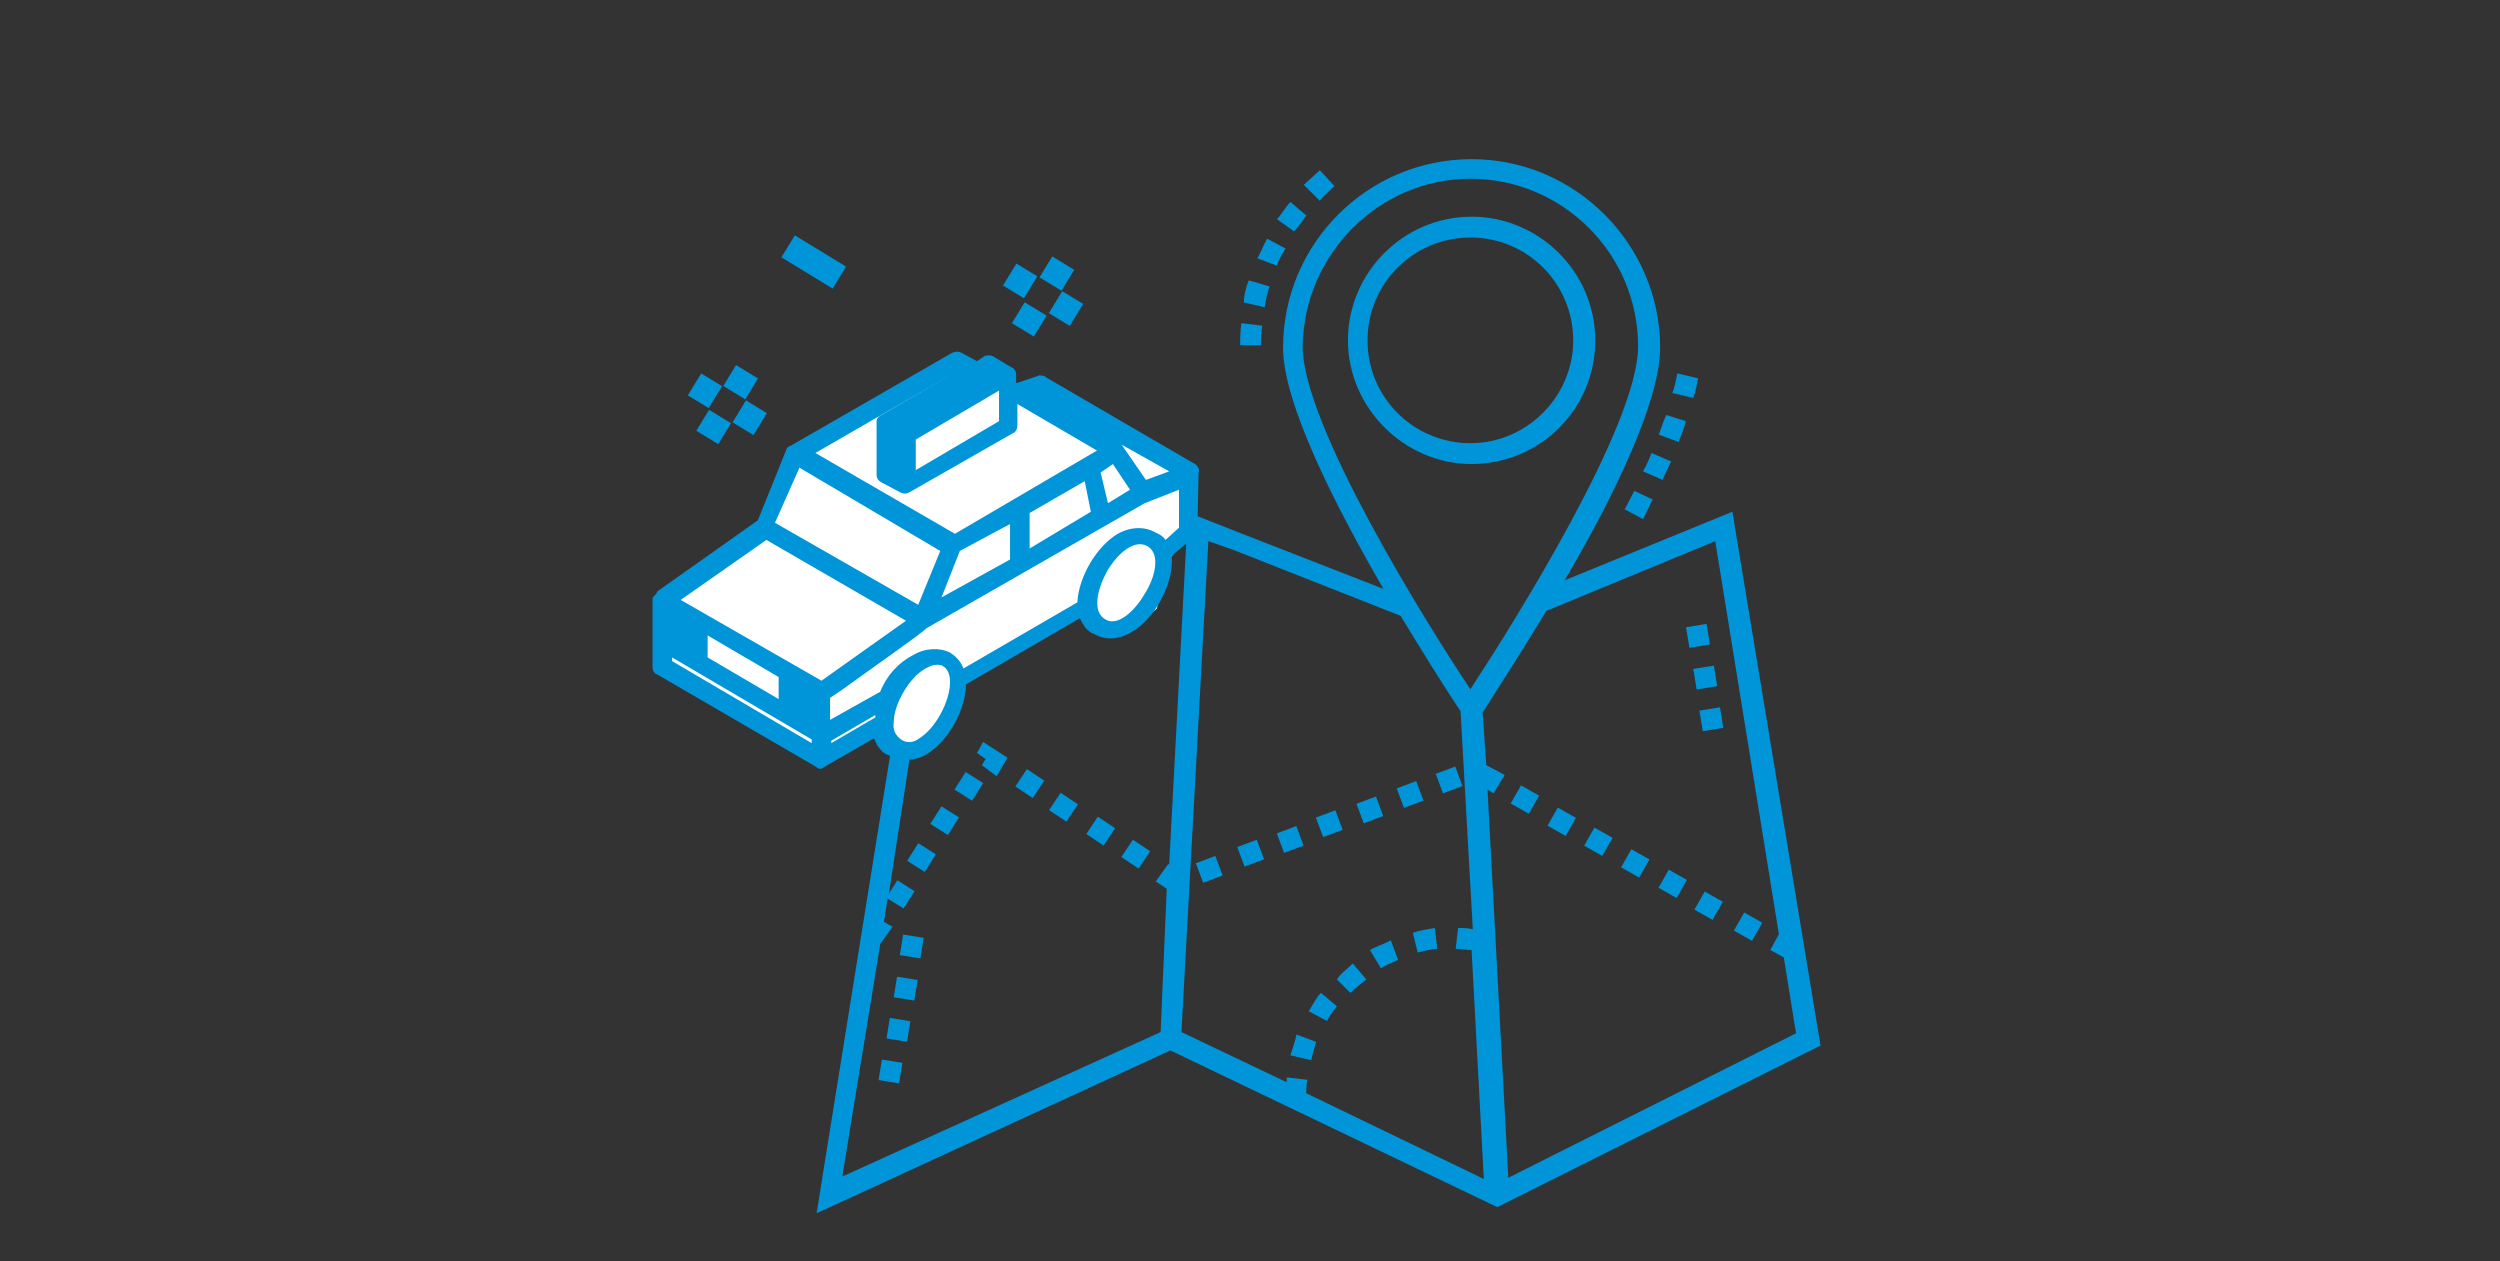 <?xml version="1.0" encoding="utf-8"?>
<!-- Generator: Adobe Illustrator 23.0.3, SVG Export Plug-In . SVG Version: 6.00 Build 0)  -->
<svg version="1.1" id="レイヤー_1" xmlns="http://www.w3.org/2000/svg" xmlns:xlink="http://www.w3.org/1999/xlink" x="0px"
	 y="0px" viewBox="0 0 204.2 103" style="enable-background:new 0 0 204.2 103;" xml:space="preserve">
<rect x="0" y="0" width="204.2" height="103" fill="#333333" stroke="none"/>
<style type="text/css">
	.st0{fill:#0095D9;}
	.st1{fill:#FFFFFF;}
</style>
<g>
	
		<rect x="71.9" y="86.6" transform="matrix(0.16 -0.987 0.987 0.16 -25.218 145.328)" class="st0" width="1.7" height="1.7"/>
	
		<rect x="72.5" y="83.3" transform="matrix(0.16 -0.987 0.987 0.16 -21.407 143.049)" class="st0" width="1.7" height="1.7"/>
	
		<rect x="73.1" y="79.9" transform="matrix(0.16 -0.987 0.987 0.16 -17.557 140.82)" class="st0" width="1.7" height="1.7"/>
	
		<rect x="73.6" y="76.4" transform="matrix(0.16 -0.987 0.987 0.16 -13.685 138.429)" class="st0" width="1.7" height="1.7"/>
	
		<rect x="138.4" y="54.5" transform="matrix(0.987 -0.162 0.162 0.987 -7.121 23.269)" class="st0" width="1.7" height="1.7"/>
	<rect x="137.8" y="51.1" transform="matrix(0.987 -0.162 0.162 0.987 -6.572 23.122)" class="st0" width="1.7" height="1.7"/>
	<rect x="138.9" y="57.9" transform="matrix(0.987 -0.162 0.162 0.987 -7.666 23.401)" class="st0" width="1.7" height="1.7"/>
	
		<rect x="141.9" y="74.8" transform="matrix(0.493 -0.87 0.87 0.493 6.594 162.587)" class="st0" width="1.7" height="1.7"/>
	<rect x="91.9" y="69" transform="matrix(0.554 -0.833 0.833 0.554 -16.8 108.33)" class="st0" width="1.7" height="1.7"/>
	
		<rect x="123.7" y="64.4" transform="matrix(0.493 -0.87 0.87 0.493 6.384 141.499)" class="st0" width="1.7" height="1.7"/>
	
		<rect x="138.8" y="73.1" transform="matrix(0.492 -0.87 0.87 0.492 6.518 159.09)" class="st0" width="1.7" height="1.7"/>
	
		<rect x="101.3" y="68.8" transform="matrix(0.937 -0.35 0.35 0.937 -17.938 40.176)" class="st0" width="1.7" height="1.7"/>
	
		<rect x="135.8" y="71.3" transform="matrix(0.493 -0.87 0.87 0.493 6.487 155.507)" class="st0" width="1.7" height="1.7"/>
	<rect x="86" y="65.1" transform="matrix(0.554 -0.833 0.833 0.554 -16.183 101.744)" class="st0" width="1.7" height="1.7"/>
	
		<rect x="76.4" y="66.2" transform="matrix(0.534 -0.845 0.845 0.534 -20.748 96.504)" class="st0" width="1.7" height="1.7"/>
	
		<rect x="74.5" y="69.2" transform="matrix(0.534 -0.845 0.845 0.534 -24.158 96.311)" class="st0" width="1.7" height="1.7"/>
	<rect x="89" y="67.1" transform="matrix(0.554 -0.833 0.833 0.554 -16.473 105.088)" class="st0" width="1.7" height="1.7"/>
	<rect x="78.3" y="63.4" transform="matrix(0.534 -0.845 0.845 0.534 -17.42 96.802)" class="st0" width="1.7" height="1.7"/>
	<rect x="104.5" y="67.7" transform="matrix(0.937 -0.35 0.35 0.937 -17.321 41.209)" class="st0" width="1.7" height="1.7"/>
	<rect x="83.2" y="63.2" transform="matrix(0.554 -0.833 0.833 0.554 -15.802 98.533)" class="st0" width="1.7" height="1.7"/>
	<polygon class="st0" points="79.8,61.5 80.5,62 80.2,62.5 81.4,63.4 82.3,61.9 80.3,60.6 	"/>
	
		<rect x="117.5" y="62.8" transform="matrix(0.937 -0.35 0.35 0.937 -14.805 45.489)" class="st0" width="1.7" height="1.7"/>
	
		<rect x="126.7" y="66.2" transform="matrix(0.493 -0.87 0.87 0.493 6.345 145.035)" class="st0" width="1.7" height="1.7"/>
	
		<rect x="132.7" y="69.6" transform="matrix(0.493 -0.87 0.87 0.493 6.439 151.979)" class="st0" width="1.7" height="1.7"/>
	<rect x="114.3" y="64" transform="matrix(0.937 -0.35 0.35 0.937 -15.416 44.43)" class="st0" width="1.7" height="1.7"/>
	
		<rect x="129.8" y="67.9" transform="matrix(0.492 -0.87 0.87 0.492 6.462 148.596)" class="st0" width="1.7" height="1.7"/>
	<rect x="111" y="65.3" transform="matrix(0.937 -0.35 0.35 0.937 -16.065 43.318)" class="st0" width="1.7" height="1.7"/>
	<rect x="97.9" y="70.1" transform="matrix(0.937 -0.35 0.35 0.937 -18.592 39.091)" class="st0" width="1.7" height="1.7"/>
	<rect x="107.7" y="66.4" transform="matrix(0.937 -0.35 0.35 0.937 -16.675 42.26)" class="st0" width="1.7" height="1.7"/>
	<path class="st0" d="M115.8,77.8c0.5-0.1,1.1-0.3,1.6-0.3l-0.2-1.7c-0.6,0.1-1.3,0.2-1.8,0.4L115.8,77.8z"/>
	<path class="st0" d="M110.3,81.1c0.4-0.4,0.8-0.7,1.3-1.1l-1.1-1.3c-0.4,0.4-1,0.8-1.3,1.3L110.3,81.1z"/>
	<path class="st0" d="M109.2,82.2l-1.3-1.1c-0.4,0.4-0.7,1-1,1.5l1.5,0.8C108.5,83.1,108.8,82.7,109.2,82.2z"/>
	<path class="st0" d="M112.8,79.1c0.4-0.3,1-0.5,1.4-0.7l-0.6-1.6c-0.5,0.3-1.2,0.5-1.7,0.8L112.8,79.1z"/>
	<path class="st0" d="M105.4,86.2l1.7,0.4c0.1-0.5,0.3-1.1,0.4-1.5l-1.6-0.6C105.8,85,105.6,85.6,105.4,86.2z"/>
	<path class="st0" d="M132.7,41.6l1.5,0.8c0.3-0.5,0.5-1.1,0.8-1.6l-1.5-0.7C133.2,40.6,133,41.1,132.7,41.6z"/>
	<path class="st0" d="M138.7,30.9l-1.7-0.4c-0.1,0.5-0.2,1.1-0.4,1.6l1.7,0.4C138.5,32,138.6,31.4,138.7,30.9z"/>
	<path class="st0" d="M137.7,34.4l-1.6-0.5c-0.2,0.4-0.4,1-0.6,1.6l1.6,0.6C137.4,35.4,137.6,34.8,137.7,34.4z"/>
	<path class="st0" d="M136.5,37.7l-1.6-0.7c-0.2,0.5-0.4,1-0.7,1.5l1.6,0.7C136,38.7,136.3,38.1,136.5,37.7z"/>
	<path class="st0" d="M103.7,23.4l-1.7-0.5c-0.2,0.5-0.4,1.2-0.4,1.8l1.7,0.4C103.4,24.5,103.5,23.9,103.7,23.4z"/>
	<path class="st0" d="M106.7,17.6l-1.3-1.1c-0.4,0.4-0.7,1-1.1,1.4l1.4,1C106.1,18.5,106.4,18,106.7,17.6z"/>
	<path class="st0" d="M103.1,26.6l-1.7-0.2c-0.1,0.6-0.1,1.2-0.1,1.8h1.7C103,27.7,103,27.2,103.1,26.6z"/>
	<path class="st0" d="M105,20.3l-1.5-0.8c-0.3,0.5-0.5,1.1-0.8,1.6l1.6,0.6C104.4,21.3,104.7,20.8,105,20.3z"/>
	<path class="st0" d="M109,15.2l-1.2-1.3c-0.4,0.4-0.9,0.8-1.3,1.2l1.3,1.3C108.2,15.9,108.6,15.6,109,15.2z"/>
	<path class="st0" d="M130.3,27.8c0-5.6-4.6-10.1-10.1-10.1c-5.6,0-10.1,4.6-10.1,10.1s4.6,10.1,10.1,10.1S130.3,33.5,130.3,27.8z
		 M111.7,27.8c0-4.7,3.8-8.4,8.4-8.4c4.7,0,8.4,3.8,8.4,8.4s-3.8,8.4-8.4,8.4C115.5,36.2,111.7,32.5,111.7,27.8z"/>
	<path class="st0" d="M75,48.4l-1.3,7.1l-7,43.6l28.9-13.3l26.7,12.8l26.4-13.2l-7.2-43.6l-13.7,5.6c3.9-6.6,7.8-14.6,7.8-19
		c0-8.4-6.9-15.4-15.4-15.4s-15.4,6.9-15.4,15.4c0,4.5,4.2,12.8,8.2,19.7l-11.8-4.6L97.4,42L75,48.4z M71.9,77.1L71.9,77.1l1-1.4
		l-0.7-0.4l0.3-1.9l1.3,0.8l0.9-1.4l-1.4-0.9l-0.7,1.1l3.6-23.4l20.7-5.4l-1.4,26.4h-0.1l-1,1.4l0.9,0.6l-0.5,11.7L68.8,96.1
		L71.9,77.1z M145.3,76.3l-0.7,1.3l1.1,0.6l1,6.2l-23.5,11.8l-1.7-31.7l0.5,0.3l0.9-1.5l-1.5-0.8l-0.3-4.3c1.4-2.2,3.4-5.3,5.2-8.3
		l13.8-5.7L145.3,76.3z M120.1,14.6c7.5,0,13.7,6.1,13.7,13.7c0,6.4-10.1,22.5-13.7,28c-3.6-5.4-13.7-21.6-13.7-28
		C106.5,20.8,112.6,14.6,120.1,14.6z M114.4,50.3c1.7,2.8,3.5,5.7,4.9,7.8l1,17.8c-0.4-0.1-0.8-0.1-1.2-0.1l-0.2,1.7
		c0.4,0,0.9,0.1,1.3,0.1l1,18.7l-14.5-7c0-0.4,0-0.7,0.1-1.1l-1.7-0.2c0,0.2,0,0.3,0,0.4l-8.6-4.1l2.2-40.1l2,0.7L114.4,50.3z"/>
</g>
<g>
	<g>
		<path class="st1" d="M53.8,54.3l0.6-5.6l8.2-5.4l2.7-6.6l13.4-7.3l2.3,0.8l2.9,2l9.4,4.2L97,39l0.4,4.2l-2.2,2.9l-0.7,3.6
			l-1.3,1.1l-2.4,0.7l-1.3-0.7l-1-0.7l-2.2,0.6l-7.6,4.8c0,0-0.1,3.3-1.4,4.4c-1.4,1-3,2-3.8,1.5S72,59.5,72,59.5l-5,2.4L53.8,54.3z
			"/>
		<path class="st0" d="M97.6,37.9l-12.2-7.1l-0.1-0.1h-0.1c-0.1,0-0.3-0.1-0.4,0L83,31.3v-0.7c0-0.4-0.3-0.6-0.4-0.6l-1.5-0.9
			c-0.2-0.1-0.5-0.1-0.7,0l-0.6,0.4l-1.3-0.7c-0.2-0.1-0.4-0.1-0.7,0l-13.2,7.6c-0.3,0.1-0.4,0.3-0.4,0.4l-2.3,5.7l-8.2,5.8
			l-0.1,0.2c-0.2,0.2-0.3,0.3-0.3,0.4v5.6c0,0.4,0.3,0.6,0.4,0.6l12.9,7.5c0.1,0.1,0.3,0.2,0.4,0.2s0.3-0.1,0.4-0.2l4-2.3
			c0.2,0.6,0.6,1.2,1.2,1.4c1,0.5,2.1,0.5,3.1-0.1c1.8-1.1,3.2-3.7,3.2-5.7l9.3-5.4c0.3,0.6,0.6,1.1,1.2,1.3
			c1.1,0.6,2.2,0.4,3.4-0.4c1.8-1.3,3.1-4,2.9-6l1.8-1.5c0.1-0.1,0.3-0.3,0.3-0.5l0.1-4.8C98,38.4,97.9,38.1,97.6,37.9z M95.5,38.5
			l-1.9,0.7l-2-2.9l-0.2-0.1L95.5,38.5z M90.9,37.9l1.4,2.1l-1.8,1.1l-0.6-2.5L90.9,37.9z M84.8,32.4l4.4,2.5L84.8,32.4L84.8,32.4z
			 M81.6,31.9v2.5l-6.8,4v-2.5L81.6,31.9z M74,34.5L74,34.5l2.2-1.3L74,34.5z M78.2,30.3L78.2,30.3L72,33.9
			c-0.4,0.2-0.4,0.4-0.4,0.6v4.3c0,0.3,0.2,0.5,0.4,0.6l1.5,0.8c0.4,0.2,0.6,0.1,0.8,0l8.4-4.8c0.3-0.1,0.4-0.4,0.4-0.7v-1.7
			l6.5,3.8L78,43.6L66.6,37L78.2,30.3z M73.2,38.4L73.2,38.4v-2.5V38.4z M89.1,41.8l-5,3v-2.9l4.5-2.6L89.1,41.8z M82.5,42.8v2.9
			l-5.6,3.1l1.5-3.8L82.5,42.8z M65.3,38.2L76.8,45L75,49.4l-11.7-6.7L65.3,38.2z M63.6,57.1l-5.8-3.4v-1.8l5.8,3.4V57.1z
			 M66.3,60.7L54.9,54v-0.3l11.4,6.7V60.7z M67.1,55.6l-11.5-6.6l7-4.9l11.4,6.6L67.1,55.6z M71.5,58.6l-3.6,2.1v-0.2l3.6-2.1
			C71.5,58.5,71.5,58.5,71.5,58.6z M75.1,60.3c-0.5,0.4-1.1,0.4-1.5,0.1l0,0c-0.4-0.3-0.7-0.7-0.6-1.4c0-1.5,1.3-3.7,2.6-4.4
			c0.4-0.2,0.6-0.3,0.9-0.3c0.2,0,0.4,0,0.5,0.1c0.4,0.2,0.6,0.7,0.6,1.3C77.6,57.3,76.4,59.5,75.1,60.3z M93.5,48.5
			c-0.8,1.4-2.2,2.7-3.2,2.1c-1.1-0.6-0.7-2.4,0.1-3.9c0.8-1.4,2.2-2.7,3.3-2.1C94.8,45.2,94.4,47.1,93.5,48.5z M96.3,43.1l-1.1,1
			c-0.2-0.3-0.4-0.4-0.8-0.6c-0.9-0.5-2-0.5-3.1,0.1c-1.7,1-3.2,3.5-3.3,5.6l-9.3,5.4c-0.2-0.5-0.5-0.9-1.1-1.3
			c-0.8-0.4-2-0.4-3,0.2c-1.2,0.6-2.2,1.7-2.7,3l-4.1,2.3v-1.8l0.9-0.6c2.2-1.6,6.5-4.6,7-5.1l17.8-10.2l2.8-1.1L96.3,43.1z"/>
	</g>
	<rect x="59.5" y="30.2" transform="matrix(0.521 -0.854 0.854 0.521 2.288 66.606)" class="st0" width="2" height="2.1"/>
	<rect x="57.3" y="33.9" transform="matrix(0.521 -0.854 0.854 0.521 -1.929 66.456)" class="st0" width="2" height="2.1"/>
	<rect x="56.5" y="31" transform="matrix(0.521 -0.854 0.854 0.521 0.27 64.395)" class="st0" width="2.1" height="2"/>
	<rect x="60.2" y="33.2" transform="matrix(0.521 -0.854 0.854 0.521 0.12 68.612)" class="st0" width="2.1" height="2"/>
	<rect x="85.3" y="21.4" transform="matrix(0.521 -0.854 0.854 0.521 22.191 84.351)" class="st0" width="2" height="2.1"/>
	<rect x="83" y="25.1" transform="matrix(0.521 -0.854 0.854 0.521 17.974 84.202)" class="st0" width="2" height="2.1"/>
	<rect x="82.3" y="22" transform="matrix(0.521 -0.854 0.854 0.521 20.261 82.144)" class="st0" width="2.1" height="2"/>
	<rect x="86" y="24.3" transform="matrix(0.521 -0.854 0.854 0.521 20.112 86.362)" class="st0" width="2.1" height="2"/>
	<rect x="65.5" y="19" transform="matrix(0.521 -0.854 0.854 0.521 13.476 67.056)" class="st0" width="2.1" height="4.9"/>
</g>
</svg>
